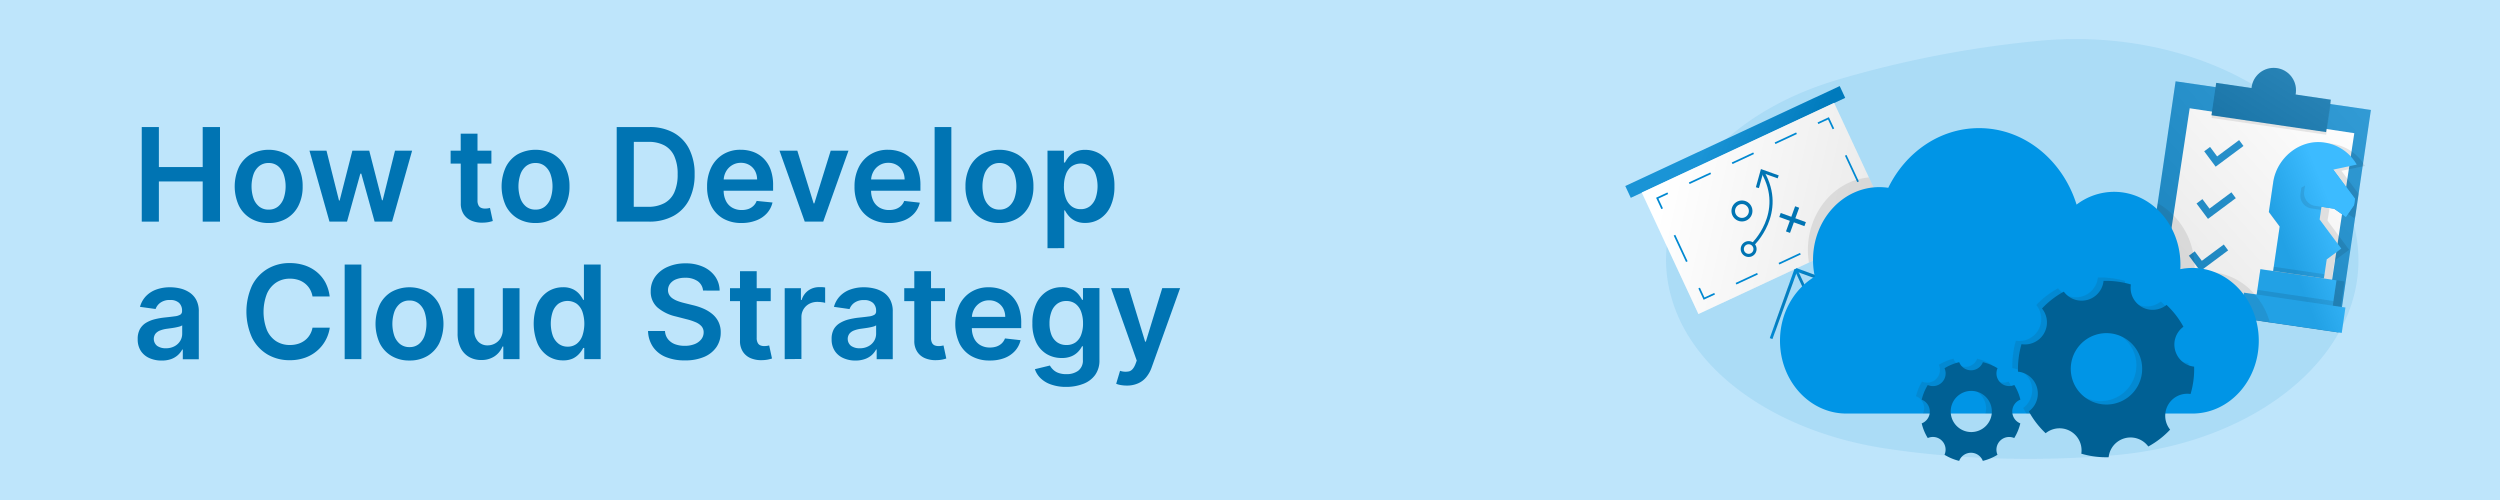<svg id="Layer_1" data-name="Layer 1" xmlns="http://www.w3.org/2000/svg" xmlns:xlink="http://www.w3.org/1999/xlink" width="1000" height="200" viewBox="0 0 1000 200"><defs><style>.cls-1{fill:#bee5fb;}.cls-2{fill:#0074b3;}.cls-10,.cls-3{fill:#0088d1;}.cls-11,.cls-12,.cls-14,.cls-15,.cls-16,.cls-3,.cls-6,.cls-7{opacity:0.1;}.cls-4{fill:#1a8ecf;}.cls-5{fill:#fff;}.cls-6{fill:url(#linear-gradient);}.cls-8{fill:#26b3ff;}.cls-17,.cls-18,.cls-19,.cls-20,.cls-21,.cls-22,.cls-9{fill:none;}.cls-11{fill:url(#linear-gradient-2);}.cls-12{fill:#231f20;}.cls-13{fill:#177db5;}.cls-14{fill:url(#linear-gradient-3);}.cls-15{fill:url(#linear-gradient-4);}.cls-16{fill:url(#linear-gradient-5);}.cls-17,.cls-18,.cls-19{stroke:#0088d1;stroke-width:0.7px;}.cls-17,.cls-18,.cls-19,.cls-20,.cls-21,.cls-22{stroke-miterlimit:10;}.cls-18{stroke-dasharray:11.67 11.67;}.cls-19{stroke-dasharray:9.47 9.47;}.cls-20,.cls-21,.cls-22{stroke:#0074b3;}.cls-20{stroke-width:1.43px;}.cls-21{stroke-width:1.72px;}.cls-22{stroke-width:1.26px;}.cls-23{fill:#0095e6;}.cls-24{fill:#006094;}</style><linearGradient id="linear-gradient" x1="943.45" y1="46.29" x2="851.11" y2="129.02" gradientUnits="userSpaceOnUse"><stop offset="0" stop-color="#fff"/><stop offset="1"/></linearGradient><linearGradient id="linear-gradient-2" x1="936.24" y1="92.67" x2="914.96" y2="101.14" xlink:href="#linear-gradient"/><linearGradient id="linear-gradient-3" x1="926.05" y1="15.32" x2="893.1" y2="67.15" xlink:href="#linear-gradient"/><linearGradient id="linear-gradient-4" x1="685.07" y1="53" x2="720.77" y2="67.76" gradientTransform="translate(88.97 -287.96) rotate(24.99)" xlink:href="#linear-gradient"/><linearGradient id="linear-gradient-5" x1="667.49" y1="74.73" x2="770.7" y2="97.62" xlink:href="#linear-gradient"/></defs><rect class="cls-1" width="1000" height="200"/><path class="cls-2" d="M56.7,88.65V50.82h6.85v16H81.08v-16H88V88.65H81.08V72.58H63.55V88.65Z"/><path class="cls-2" d="M107.47,89.2a13.71,13.71,0,0,1-7.2-1.83,12.34,12.34,0,0,1-4.72-5.11,18.56,18.56,0,0,1,0-15.39,12.33,12.33,0,0,1,4.72-5.13,15.08,15.08,0,0,1,14.4,0,12.27,12.27,0,0,1,4.72,5.13,16.79,16.79,0,0,1,1.67,7.7,16.69,16.69,0,0,1-1.67,7.69,12.28,12.28,0,0,1-4.72,5.11A13.71,13.71,0,0,1,107.47,89.2Zm0-5.36a5.74,5.74,0,0,0,3.77-1.24,7.47,7.47,0,0,0,2.26-3.35,15.13,15.13,0,0,0,0-9.41,7.48,7.48,0,0,0-2.26-3.37,5.7,5.7,0,0,0-3.77-1.26,5.79,5.79,0,0,0-3.83,1.26,7.44,7.44,0,0,0-2.28,3.37,15.33,15.33,0,0,0,0,9.41,7.43,7.43,0,0,0,2.28,3.35A5.84,5.84,0,0,0,107.51,83.84Z"/><path class="cls-2" d="M131.79,88.65l-8-28.37h6.81l5,19.94h.26l5.09-19.94h6.75l5.09,19.83h.28L158,60.28h6.84l-8,28.37h-7l-5.32-19.17h-.39l-5.32,19.17Z"/><path class="cls-2" d="M196.56,60.28v5.17H180.25V60.28Zm-12.28-6.8H191V80.11a4.09,4.09,0,0,0,.42,2.06,2.1,2.1,0,0,0,1.1,1,4.06,4.06,0,0,0,1.51.26,6.92,6.92,0,0,0,1.16-.09c.35-.06.62-.12.8-.17l1.13,5.23c-.36.12-.87.26-1.53.41a13,13,0,0,1-2.41.25,10.78,10.78,0,0,1-4.52-.76,6.9,6.9,0,0,1-3.19-2.62,7.77,7.77,0,0,1-1.15-4.43Z"/><path class="cls-2" d="M214.23,89.2a13.71,13.71,0,0,1-7.2-1.83,12.41,12.41,0,0,1-4.72-5.11,18.56,18.56,0,0,1,0-15.39A12.4,12.4,0,0,1,207,61.74a15.1,15.1,0,0,1,14.41,0,12.31,12.31,0,0,1,4.71,5.13,16.8,16.8,0,0,1,1.68,7.7,16.69,16.69,0,0,1-1.68,7.69,12.32,12.32,0,0,1-4.71,5.11A13.77,13.77,0,0,1,214.23,89.2Zm0-5.36A5.74,5.74,0,0,0,218,82.6a7.47,7.47,0,0,0,2.26-3.35,15.13,15.13,0,0,0,0-9.41A7.48,7.48,0,0,0,218,66.47a5.7,5.7,0,0,0-3.77-1.26,5.79,5.79,0,0,0-3.83,1.26,7.42,7.42,0,0,0-2.27,3.37,15.13,15.13,0,0,0,0,9.41,7.41,7.41,0,0,0,2.27,3.35A5.84,5.84,0,0,0,214.27,83.84Z"/><path class="cls-2" d="M259.5,88.65H246.68V50.82h13.08a19.54,19.54,0,0,1,9.68,2.27,15.2,15.2,0,0,1,6.23,6.49,21.75,21.75,0,0,1,2.18,10.12,22.08,22.08,0,0,1-2.18,10.16,15.31,15.31,0,0,1-6.3,6.52A20.16,20.16,0,0,1,259.5,88.65Zm-6-5.93h5.64a13.53,13.53,0,0,0,6.59-1.45,9.18,9.18,0,0,0,4-4.34,17.26,17.26,0,0,0,1.33-7.23,17.07,17.07,0,0,0-1.33-7.21,9.18,9.18,0,0,0-3.93-4.31,13.21,13.21,0,0,0-6.43-1.43h-5.84Z"/><path class="cls-2" d="M296.62,89.2a14.46,14.46,0,0,1-7.36-1.78,12,12,0,0,1-4.76-5.06,16.88,16.88,0,0,1-1.66-7.73,16.91,16.91,0,0,1,1.67-7.69,12.62,12.62,0,0,1,4.68-5.17,13.21,13.21,0,0,1,7.08-1.86,14.6,14.6,0,0,1,5,.84,11.43,11.43,0,0,1,4.13,2.6,12.09,12.09,0,0,1,2.84,4.46,18,18,0,0,1,1,6.43v2.05H286v-4.5h16.84a7.22,7.22,0,0,0-.83-3.43A6.06,6.06,0,0,0,299.73,66a6.43,6.43,0,0,0-3.37-.87,6.53,6.53,0,0,0-3.6,1,6.78,6.78,0,0,0-2.41,2.58,7.45,7.45,0,0,0-.88,3.5v3.93a9.06,9.06,0,0,0,.91,4.24,6.3,6.3,0,0,0,2.53,2.7,7.51,7.51,0,0,0,3.8.93,8.12,8.12,0,0,0,2.64-.41,5.82,5.82,0,0,0,2-1.23,5.06,5.06,0,0,0,1.31-2L309,81a9.7,9.7,0,0,1-2.24,4.31,10.85,10.85,0,0,1-4.22,2.84A15.81,15.81,0,0,1,296.62,89.2Z"/><path class="cls-2" d="M339.39,60.28l-10.1,28.37H321.9L311.8,60.28h7.13l6.52,21.07h.29l6.54-21.07Z"/><path class="cls-2" d="M355.59,89.2a14.46,14.46,0,0,1-7.36-1.78,11.94,11.94,0,0,1-4.76-5.06,16.88,16.88,0,0,1-1.66-7.73,16.91,16.91,0,0,1,1.67-7.69,12.55,12.55,0,0,1,4.68-5.17,13.21,13.21,0,0,1,7.08-1.86,14.5,14.5,0,0,1,4.95.84,11.38,11.38,0,0,1,4.14,2.6,12.09,12.09,0,0,1,2.84,4.46,18,18,0,0,1,1,6.43v2.05H345v-4.5h16.84a7.22,7.22,0,0,0-.83-3.43A6.06,6.06,0,0,0,358.7,66a6.43,6.43,0,0,0-3.37-.87,6.53,6.53,0,0,0-3.6,1,6.78,6.78,0,0,0-2.41,2.58,7.33,7.33,0,0,0-.88,3.5v3.93a9.19,9.19,0,0,0,.9,4.24,6.42,6.42,0,0,0,2.53,2.7,7.57,7.57,0,0,0,3.81.93,8.12,8.12,0,0,0,2.64-.41,5.82,5.82,0,0,0,2.05-1.23,5.06,5.06,0,0,0,1.31-2l6.24.7a9.7,9.7,0,0,1-2.24,4.31,10.85,10.85,0,0,1-4.22,2.84A15.81,15.81,0,0,1,355.59,89.2Z"/><path class="cls-2" d="M380.54,50.82V88.65h-6.69V50.82Z"/><path class="cls-2" d="M399.78,89.2a13.71,13.71,0,0,1-7.2-1.83,12.34,12.34,0,0,1-4.72-5.11,16.69,16.69,0,0,1-1.67-7.69,16.79,16.79,0,0,1,1.67-7.7,12.33,12.33,0,0,1,4.72-5.13,15.08,15.08,0,0,1,14.4,0,12.33,12.33,0,0,1,4.72,5.13,16.79,16.79,0,0,1,1.67,7.7,16.69,16.69,0,0,1-1.67,7.69A12.34,12.34,0,0,1,407,87.37,13.71,13.71,0,0,1,399.78,89.2Zm0-5.36a5.7,5.7,0,0,0,3.76-1.24,7.49,7.49,0,0,0,2.27-3.35,15.33,15.33,0,0,0,0-9.41,7.5,7.5,0,0,0-2.27-3.37,5.66,5.66,0,0,0-3.76-1.26A5.79,5.79,0,0,0,396,66.47a7.44,7.44,0,0,0-2.28,3.37,15.33,15.33,0,0,0,0,9.41A7.43,7.43,0,0,0,396,82.6,5.84,5.84,0,0,0,399.82,83.84Z"/><path class="cls-2" d="M419,99.28v-39h6.58V65H426a13,13,0,0,1,1.45-2.21,8,8,0,0,1,2.55-2,8.82,8.82,0,0,1,4.1-.84A11,11,0,0,1,440,61.58a11.54,11.54,0,0,1,4.21,4.93,18.45,18.45,0,0,1,1.56,8,18.62,18.62,0,0,1-1.53,7.94,11.64,11.64,0,0,1-4.18,5,10.76,10.76,0,0,1-6,1.72,8.94,8.94,0,0,1-4-.82,8.07,8.07,0,0,1-2.58-2,11.6,11.6,0,0,1-1.5-2.19h-.28v15.1Zm6.56-24.82a13.61,13.61,0,0,0,.78,4.82,7.21,7.21,0,0,0,2.28,3.23,5.69,5.69,0,0,0,3.61,1.15A5.81,5.81,0,0,0,436,82.47a7.31,7.31,0,0,0,2.26-3.27,14.91,14.91,0,0,0,0-9.43A7.13,7.13,0,0,0,436,66.56a6.53,6.53,0,0,0-7.37,0,6.86,6.86,0,0,0-2.26,3.16A13.31,13.31,0,0,0,425.58,74.46Z"/><path class="cls-2" d="M64.57,144.22a11.64,11.64,0,0,1-4.85-1,7.88,7.88,0,0,1-3.4-2.87,8.38,8.38,0,0,1-1.24-4.69,8,8,0,0,1,.88-4,7,7,0,0,1,2.42-2.52,12.85,12.85,0,0,1,3.47-1.43,29.92,29.92,0,0,1,4-.71c1.67-.17,3-.33,4-.47a5.86,5.86,0,0,0,2.26-.66,1.58,1.58,0,0,0,.71-1.42v-.11a4.16,4.16,0,0,0-1.24-3.23A5.06,5.06,0,0,0,68.06,120a6.32,6.32,0,0,0-3.89,1.07,5.32,5.32,0,0,0-1.93,2.53L56,122.74a10,10,0,0,1,2.44-4.33,10.74,10.74,0,0,1,4.15-2.62,15.94,15.94,0,0,1,5.43-.88,17.78,17.78,0,0,1,4.09.48A11.68,11.68,0,0,1,75.82,117a8.11,8.11,0,0,1,2.7,3,9.71,9.71,0,0,1,1,4.71v19H73.12v-3.9H72.9A8.33,8.33,0,0,1,71.19,142a8.17,8.17,0,0,1-2.75,1.64A11.06,11.06,0,0,1,64.57,144.22Zm1.74-4.91a7.17,7.17,0,0,0,3.49-.81,5.86,5.86,0,0,0,2.28-2.13,5.55,5.55,0,0,0,.8-2.9v-3.34a3.21,3.21,0,0,1-1.06.48c-.5.15-1.06.27-1.67.39s-1.23.21-1.83.29l-1.57.22a11.8,11.8,0,0,0-2.68.67,4.42,4.42,0,0,0-1.86,1.28,3.56,3.56,0,0,0,.66,4.9A5.87,5.87,0,0,0,66.31,139.31Z"/><path class="cls-2" d="M131.87,118.58H125a8.71,8.71,0,0,0-1.09-3,8.23,8.23,0,0,0-2-2.25,8.33,8.33,0,0,0-2.68-1.39,10.67,10.67,0,0,0-3.24-.47A9.83,9.83,0,0,0,110.5,113a10.27,10.27,0,0,0-3.73,4.5,20.18,20.18,0,0,0,0,14.54,10.08,10.08,0,0,0,3.73,4.47A10,10,0,0,0,116,138a10.91,10.91,0,0,0,3.18-.45,8.64,8.64,0,0,0,2.68-1.34,7.76,7.76,0,0,0,2-2.18,8.26,8.26,0,0,0,1.14-2.95l6.91,0a15,15,0,0,1-9.87,12,17.85,17.85,0,0,1-6.14,1,17.29,17.29,0,0,1-8.91-2.3,16.13,16.13,0,0,1-6.16-6.67,25.29,25.29,0,0,1,0-20.92,16.21,16.21,0,0,1,6.19-6.65,17.13,17.13,0,0,1,8.87-2.31,18.85,18.85,0,0,1,5.87.88,15.16,15.16,0,0,1,4.84,2.6,14.31,14.31,0,0,1,3.5,4.17A16.07,16.07,0,0,1,131.87,118.58Z"/><path class="cls-2" d="M144.55,105.82v37.83h-6.68V105.82Z"/><path class="cls-2" d="M163.8,144.2a13.71,13.71,0,0,1-7.2-1.83,12.28,12.28,0,0,1-4.72-5.11,18.56,18.56,0,0,1,0-15.39,12.27,12.27,0,0,1,4.72-5.13,15.08,15.08,0,0,1,14.4,0,12.4,12.4,0,0,1,4.72,5.13,18.56,18.56,0,0,1,0,15.39,12.41,12.41,0,0,1-4.72,5.11A13.71,13.71,0,0,1,163.8,144.2Zm0-5.36a5.73,5.73,0,0,0,3.77-1.24,7.49,7.49,0,0,0,2.27-3.35,15.33,15.33,0,0,0,0-9.41,7.5,7.5,0,0,0-2.27-3.37,5.69,5.69,0,0,0-3.77-1.26,5.83,5.83,0,0,0-3.83,1.26,7.5,7.5,0,0,0-2.27,3.37,15.13,15.13,0,0,0,0,9.41A7.49,7.49,0,0,0,160,137.6,5.87,5.87,0,0,0,163.83,138.84Z"/><path class="cls-2" d="M201.12,131.72V115.28h6.69v28.37h-6.49V138.6H201a8.55,8.55,0,0,1-3.15,3.9A9.22,9.22,0,0,1,192.5,144a9.63,9.63,0,0,1-4.93-1.25,8.48,8.48,0,0,1-3.33-3.64,12.77,12.77,0,0,1-1.2-5.79V115.28h6.69v17a6.06,6.06,0,0,0,1.47,4.28,5.06,5.06,0,0,0,3.88,1.59,6.1,6.1,0,0,0,2.86-.72,5.89,5.89,0,0,0,2.29-2.15A6.73,6.73,0,0,0,201.12,131.72Z"/><path class="cls-2" d="M225.2,144.15a10.76,10.76,0,0,1-6-1.72,11.69,11.69,0,0,1-4.17-5,21.24,21.24,0,0,1,0-15.93,11.56,11.56,0,0,1,4.22-4.93,11,11,0,0,1,5.93-1.67,8.82,8.82,0,0,1,4.1.84,8,8,0,0,1,2.55,2,13.08,13.08,0,0,1,1.46,2.21h.28V105.82h6.7v37.83h-6.57v-4.47h-.41a11.14,11.14,0,0,1-1.5,2.19,8.07,8.07,0,0,1-2.58,2A9,9,0,0,1,225.2,144.15Zm1.87-5.49a5.76,5.76,0,0,0,3.62-1.15,7.12,7.12,0,0,0,2.27-3.23,15.25,15.25,0,0,0,0-9.6,6.92,6.92,0,0,0-2.25-3.16,6.54,6.54,0,0,0-7.38,0,7.07,7.07,0,0,0-2.26,3.21,15.1,15.1,0,0,0,0,9.43,7.27,7.27,0,0,0,2.28,3.27A5.78,5.78,0,0,0,227.07,138.66Z"/><path class="cls-2" d="M281.22,116.22a5.1,5.1,0,0,0-2.17-3.77,8.5,8.5,0,0,0-5-1.34,9.47,9.47,0,0,0-3.68.64,5.42,5.42,0,0,0-2.34,1.76,4.26,4.26,0,0,0-.83,2.53,3.8,3.8,0,0,0,.54,2,4.53,4.53,0,0,0,1.49,1.46,9.78,9.78,0,0,0,2.08,1q1.15.41,2.31.69l3.55.88a24.33,24.33,0,0,1,4.13,1.35,14.91,14.91,0,0,1,3.56,2.14,9.48,9.48,0,0,1,2.5,3.12,9.35,9.35,0,0,1,.93,4.29,10.23,10.23,0,0,1-1.7,5.84,11.26,11.26,0,0,1-4.91,3.94,19.11,19.11,0,0,1-7.74,1.41,19.63,19.63,0,0,1-7.66-1.37,11.32,11.32,0,0,1-5.06-4,11.77,11.77,0,0,1-2-6.39H266a5.68,5.68,0,0,0,1.21,3.29,6.53,6.53,0,0,0,2.8,2,11,11,0,0,0,3.87.64,10.58,10.58,0,0,0,3.93-.67,6.34,6.34,0,0,0,2.65-1.88,4.5,4.5,0,0,0,1-2.84,3.64,3.64,0,0,0-.86-2.44,6.54,6.54,0,0,0-2.38-1.63,23.08,23.08,0,0,0-3.55-1.17l-4.3-1.11A17.16,17.16,0,0,1,263,123a8.33,8.33,0,0,1-2.71-6.51,9.71,9.71,0,0,1,1.82-5.85,11.93,11.93,0,0,1,5-3.91,17.32,17.32,0,0,1,7.11-1.39,16.75,16.75,0,0,1,7.06,1.39,11.65,11.65,0,0,1,4.78,3.86,10,10,0,0,1,1.79,5.66Z"/><path class="cls-2" d="M308.29,115.28v5.17H292v-5.17ZM296,108.48h6.68v26.63a4.09,4.09,0,0,0,.42,2.06,2.1,2.1,0,0,0,1.1,1,4.06,4.06,0,0,0,1.51.26,6.92,6.92,0,0,0,1.16-.09c.35-.06.62-.12.8-.17l1.13,5.23c-.36.12-.87.26-1.53.41a13,13,0,0,1-2.41.25,10.78,10.78,0,0,1-4.52-.76,6.9,6.9,0,0,1-3.19-2.62,7.77,7.77,0,0,1-1.15-4.43Z"/><path class="cls-2" d="M313.88,143.65V115.28h6.49V120h.29a7.16,7.16,0,0,1,2.67-3.8,7.34,7.34,0,0,1,4.33-1.34c.37,0,.79,0,1.25,0a9.26,9.26,0,0,1,1.15.14v6.15a7.14,7.14,0,0,0-1.34-.27,13.46,13.46,0,0,0-1.76-.12,6.82,6.82,0,0,0-3.28.78,6,6,0,0,0-2.28,2.17,6.15,6.15,0,0,0-.83,3.2v16.68Z"/><path class="cls-2" d="M342.14,144.22a11.64,11.64,0,0,1-4.85-1,7.8,7.8,0,0,1-3.39-2.87,8.31,8.31,0,0,1-1.25-4.69,7.88,7.88,0,0,1,.89-4A6.86,6.86,0,0,1,336,129.2a12.85,12.85,0,0,1,3.47-1.43,29.79,29.79,0,0,1,4-.71c1.66-.17,3-.33,4-.47a5.86,5.86,0,0,0,2.26-.66,1.56,1.56,0,0,0,.71-1.42v-.11a4.19,4.19,0,0,0-1.23-3.23,5.1,5.1,0,0,0-3.57-1.14,6.32,6.32,0,0,0-3.89,1.07,5.32,5.32,0,0,0-1.93,2.53l-6.24-.89a10,10,0,0,1,2.44-4.33,10.7,10.7,0,0,1,4.16-2.62,15.84,15.84,0,0,1,5.42-.88,17.78,17.78,0,0,1,4.09.48,11.68,11.68,0,0,1,3.71,1.58,8.11,8.11,0,0,1,2.7,3,9.71,9.71,0,0,1,1,4.71v19h-6.43v-3.9h-.22a8.33,8.33,0,0,1-1.71,2.21A8.17,8.17,0,0,1,346,143.6,11.06,11.06,0,0,1,342.14,144.22Zm1.74-4.91a7.17,7.17,0,0,0,3.49-.81,5.86,5.86,0,0,0,2.28-2.13,5.55,5.55,0,0,0,.8-2.9v-3.34a3.21,3.21,0,0,1-1.06.48c-.5.15-1.06.27-1.67.39s-1.23.21-1.83.29l-1.57.22a11.8,11.8,0,0,0-2.68.67,4.42,4.42,0,0,0-1.86,1.28,3.56,3.56,0,0,0,.66,4.9A5.87,5.87,0,0,0,343.88,139.31Z"/><path class="cls-2" d="M378,115.28v5.17h-16.3v-5.17Zm-12.28-6.8h6.69v26.63a4.21,4.21,0,0,0,.41,2.06,2.14,2.14,0,0,0,1.1,1,4.11,4.11,0,0,0,1.52.26,6.79,6.79,0,0,0,1.15-.09c.35-.06.62-.12.81-.17l1.12,5.23c-.36.12-.86.26-1.52.41a13,13,0,0,1-2.41.25,10.8,10.8,0,0,1-4.53-.76,6.88,6.88,0,0,1-3.18-2.62,7.77,7.77,0,0,1-1.16-4.43Z"/><path class="cls-2" d="M395.88,144.2a14.48,14.48,0,0,1-7.36-1.78,12,12,0,0,1-4.75-5.06,18.68,18.68,0,0,1,0-15.42,12.48,12.48,0,0,1,4.68-5.17,13.15,13.15,0,0,1,7.07-1.86,14.55,14.55,0,0,1,5,.84,11.38,11.38,0,0,1,4.14,2.6,12.07,12.07,0,0,1,2.83,4.46,17.94,17.94,0,0,1,1,6.43v2H385.25v-4.5h16.84a7.22,7.22,0,0,0-.83-3.43A6.16,6.16,0,0,0,399,121a6.41,6.41,0,0,0-3.37-.87,6.57,6.57,0,0,0-3.6,1,6.94,6.94,0,0,0-2.41,2.58,7.44,7.44,0,0,0-.87,3.5v3.93a9.19,9.19,0,0,0,.9,4.24,6.36,6.36,0,0,0,2.53,2.7,7.51,7.51,0,0,0,3.8.93,8.14,8.14,0,0,0,2.65-.41,5.91,5.91,0,0,0,2.05-1.23,5.28,5.28,0,0,0,1.31-2l6.24.7a9.7,9.7,0,0,1-2.24,4.31,10.93,10.93,0,0,1-4.22,2.84A15.86,15.86,0,0,1,395.88,144.2Z"/><path class="cls-2" d="M426.48,154.76a17.75,17.75,0,0,1-6.18-1,11.11,11.11,0,0,1-4.16-2.56,8.88,8.88,0,0,1-2.18-3.53l6-1.46a7.11,7.11,0,0,0,1.19,1.56,5.91,5.91,0,0,0,2.09,1.35,8.86,8.86,0,0,0,3.33.54,7.75,7.75,0,0,0,4.71-1.36,5.09,5.09,0,0,0,1.87-4.42v-5.37h-.33a9.62,9.62,0,0,1-1.51,2.12,7.86,7.86,0,0,1-2.6,1.83,9.82,9.82,0,0,1-4.06.74,11.57,11.57,0,0,1-5.92-1.54,10.9,10.9,0,0,1-4.21-4.62,17,17,0,0,1-1.56-7.71,18,18,0,0,1,1.56-7.89,11.59,11.59,0,0,1,4.22-4.9,11,11,0,0,1,5.93-1.67,8.89,8.89,0,0,1,4.11.84,8.1,8.1,0,0,1,2.58,2,12,12,0,0,1,1.46,2.21h.37v-4.69h6.59v28.83a9.81,9.81,0,0,1-1.74,5.94,10.36,10.36,0,0,1-4.74,3.54A18.79,18.79,0,0,1,426.48,154.76Zm.06-16.76a6.2,6.2,0,0,0,3.62-1,6.38,6.38,0,0,0,2.27-3,12.49,12.49,0,0,0,.78-4.66,13.21,13.21,0,0,0-.77-4.69,6.87,6.87,0,0,0-2.25-3.13,5.93,5.93,0,0,0-3.65-1.11,5.87,5.87,0,0,0-3.73,1.16,7,7,0,0,0-2.25,3.18,12.92,12.92,0,0,0-.76,4.59,12.45,12.45,0,0,0,.76,4.56,6.66,6.66,0,0,0,2.28,3A6.23,6.23,0,0,0,426.54,138Z"/><path class="cls-2" d="M450.82,154.23a14.11,14.11,0,0,1-2.52-.21,8.29,8.29,0,0,1-1.83-.51l1.55-5.19a6.72,6.72,0,0,0,3.66.21c1-.28,1.81-1.2,2.45-2.76l.57-1.53-10.28-29h7.09l6.54,21.42h.29l6.56-21.42,7.14,0-11.39,31.76a12.66,12.66,0,0,1-2.11,3.82,8.6,8.6,0,0,1-3.2,2.47A10.91,10.91,0,0,1,450.82,154.23Z"/><path class="cls-3" d="M668.93,120.26c-.23-.74-.45-1.5-.65-2.25C658.69,82,687,46.2,734.7,32a426.85,426.85,0,0,1,81.79-15.76c57.33-5.12,110.64,22,122.17,62.13,1.37,4.78,2.57,9.63,3.56,14.46,8.95,43.72-34.77,84-96.66,89.28-31.39,2.71-64.41,1.52-92.19-2.85C711.53,172.7,678,149.94,668.93,120.26Z"/><polygon class="cls-4" points="948.36 43.98 945.25 65.22 945.06 66.49 943.43 77.61 942.14 86.38 936.79 122.81 936.79 122.81 935.3 132.95 907.94 128.94 899.33 127.67 896.1 127.19 857.18 121.48 863.07 81.33 870.24 32.52 886.24 34.86 886.38 34.88 900.63 36.98 917.69 39.48 932.08 41.59 932.23 41.62 948.36 43.98"/><rect class="cls-5" x="869.51" y="43.54" width="66.51" height="78.38" transform="matrix(0.99, 0.15, -0.15, 0.99, 21.59, -130.23)"/><polygon class="cls-4" points="886.26 66.67 881.68 60.52 884.03 58.77 886.86 62.57 895.64 56.04 897.39 58.39 886.26 66.67"/><polygon class="cls-4" points="883.19 87.55 878.61 81.4 880.97 79.65 883.79 83.45 892.57 76.92 894.32 79.27 883.19 87.55"/><polygon class="cls-4" points="880.13 108.43 875.55 102.28 877.9 100.53 880.73 104.33 889.51 97.8 891.26 100.15 880.13 108.43"/><polygon class="cls-6" points="948.36 43.98 945.25 65.22 945.06 66.49 943.43 77.61 942.14 86.38 936.79 122.81 936.79 122.81 935.3 132.95 907.94 128.94 899.33 127.67 896.1 127.19 857.18 121.48 863.07 81.33 870.24 32.52 886.24 34.86 886.38 34.88 900.63 36.98 917.69 39.48 932.08 41.59 932.23 41.62 948.36 43.98"/><path class="cls-7" d="M938.56,67.9l-2,.43,1.65,2.21,5.26,7.07-1.29,8.77-.6.86-.19-.14-2.2-1.54h0l-.5-.35L936.83,84l-.62-.09-2.56-.38h0l-1.85-.26-.17,1.19L931,88.26l3.8,5.11,4.86,6.54-5.82,4.32-1.12,7.6v0l1.85.27,3.22.48-1.22,8.32-.26,1.82.46.07L935.3,133l-27.36-4-8.61-1.26h0l.83-5.71.65-4.43,1,.14.89.13,3.22.47.27-1.82,1.23-8.32,1.85.26,3.22.48h0l.25-1.67,2.35-16.09-4.34-5.81,1.76-11.89c1.35-9.21,9.71-16.52,18.86-16.08.51,0,1,.07,1.53.14a17.92,17.92,0,0,1,12.38,7.76c.24.35.47.72.68,1.09l-.86.18Z"/><path class="cls-8" d="M942,79.5l-.38,2.56-3.26,4.7-.49-.36-4.21-2.94-5.08-.74-.74,5.07,8.66,11.64-5.82,4.33-1.12,7.6-20.3-3,2.61-17.75-4.33-5.82,1.74-11.89C910.67,63.2,919.9,55.6,929.63,57a17.86,17.86,0,0,1,13.06,8.84l-9.39,2Z"/><polyline class="cls-9" points="902.66 117.8 915.35 119.66 922.95 120.78 933.1 122.26"/><polygon class="cls-8" points="938.17 123.01 936.69 133.16 935.3 132.95 907.94 128.94 899.33 127.68 896.1 127.2 896.1 127.19 896.93 121.48 897.58 117.06 900.82 117.53 901.77 117.66 902.66 117.8 902.91 116.13 902.93 115.97 904.15 107.65 907.38 108.13 909.23 108.39 912.45 108.87 922.58 110.36 924.44 110.62 929.51 111.37 929.51 111.38 932.11 111.76 932.74 111.85 934.59 112.12 933.37 120.44 933.11 122.27 936.33 122.74 936.79 122.81 938.17 123.01"/><line class="cls-9" x1="927.79" y1="87.8" x2="928.54" y2="82.73"/><path class="cls-10" d="M911.83,90.64"/><path class="cls-7" d="M940.5,80.56l-.37,2.52-2.3,3.32-4.21-2.94-5.08-.74-.18,1.2-3.83-.56a5.13,5.13,0,0,1-4.33-5.78l.37-2.56,1.46-.8.15,0,9.66-5.25Z"/><path class="cls-8" d="M922.05,74l-.38,2.54A5.14,5.14,0,0,0,926,82.35l7.61,1.12,4.7,3.28,3.28-4.7.38-2.53-8.66-11.64Z"/><rect class="cls-7" x="902.63" y="118.19" width="30.76" height="1.85" transform="translate(27.03 -132.06) rotate(8.35)"/><rect class="cls-7" x="909.24" y="108.2" width="20.51" height="1.7" transform="translate(25.58 -132.38) rotate(8.35)"/><path class="cls-11" d="M937.7,73.77,942,79.5h0l-.37,2.54h0l-1.38,2-1.05,1.51-.83,1.2h0l-.13-.11-.06,0-.09-.06-2-1.4-2.42-1.69-1.85-.26-3.22-.48-.17,1.2-.57,3.86h0l6.54,8.79,2.12,2.84-2.84,2.12-3,2.21-1.12,7.6h0l2.6.38.63.09,1.85.27-1.22,8.32-.27,1.83,3.23.47.46.06,1.38.21-1.48,10.15L935.3,133l-27.36-4-8.61-1.26-3.23-.48h0l.83-5.71.65-4.43,3.23.48,1,.13.89.14.25-1.67,0-.16,1.22-8.32,3.23.48,1.85.26h0l2.61-17.75-4.34-5.81,1.75-11.9C910.66,63.2,919.9,55.6,929.64,57a14,14,0,0,1,1.69.33,17.69,17.69,0,0,1,8.13,4.4,18.09,18.09,0,0,1,3.23,4.11l-4,.86-5.43,1.18h0Z"/><path class="cls-12" d="M918.2,38.83c0-.15.07-.29.09-.45a8.9,8.9,0,1,0-17.62-2.58c0,.15,0,.3,0,.45l-14.13-2.07-1.91,13,45.85,6.73,1.9-13Z"/><rect class="cls-13" x="885.29" y="36.44" width="46.34" height="13.1" transform="translate(15.87 -131.47) rotate(8.35)"/><circle class="cls-13" cx="909.48" cy="36.06" r="8.91"/><path class="cls-14" d="M918.2,37.8c0-.15.07-.3.09-.45a8.9,8.9,0,0,0-17.62-2.59c0,.16,0,.31,0,.46l-14.13-2.07-1.91,13,45.85,6.73,1.9-13Z"/><rect class="cls-10" x="646.77" y="54.13" width="94.62" height="5.2" transform="translate(41.03 298.58) rotate(-24.99)"/><rect class="cls-15" x="646.77" y="54.13" width="94.62" height="5.2" transform="translate(41.03 298.58) rotate(-24.99)"/><polygon class="cls-5" points="756.3 89.76 723.56 105.03 679.37 125.62 656.71 77.02 733.64 41.15 747.55 70.98 756.3 89.76"/><polygon class="cls-16" points="756.3 89.76 723.56 105.03 679.37 125.62 656.71 77.02 733.64 41.15 747.55 70.98 756.3 89.76"/><polyline class="cls-17" points="685.84 117.48 681.62 119.44 679.66 115.22"/><line class="cls-18" x1="674.73" y1="104.65" x2="667.33" y2="88.78"/><polyline class="cls-17" points="664.86 83.49 662.9 79.27 667.11 77.3"/><line class="cls-19" x1="675.69" y1="73.3" x2="722.89" y2="51.3"/><polyline class="cls-17" points="727.18 49.3 731.39 47.34 733.36 51.55"/><line class="cls-18" x1="738.29" y1="62.13" x2="745.69" y2="78"/><polyline class="cls-17" points="748.16 83.29 750.12 87.51 745.9 89.48"/><line class="cls-19" x1="737.32" y1="93.48" x2="690.13" y2="115.48"/><polygon class="cls-10" points="726.2 123.31 725.18 123.78 718.97 110.46 718.5 109.46 718.03 108.44 717.72 107.77 718.74 107.29 719.05 107.95 719.52 108.98 719.83 109.64 726.2 123.31"/><polygon class="cls-10" points="746.1 117.45 745.7 118.51 720.28 109.25 719.52 108.98 718.77 108.7 718.03 108.44 718.39 107.87 718.74 107.29 721.48 108.3 746.1 117.45"/><polygon class="cls-10" points="719.05 107.95 718.77 108.7 718.5 109.46 717.64 111.82 709.95 132.93 708.97 135.63 707.91 135.24 710.11 129.09 715.13 115.04 717.72 107.77 718.39 107.87 719.05 107.95"/><circle class="cls-20" cx="696.78" cy="84.39" r="3.49"/><line class="cls-21" x1="712" y1="86" x2="722.06" y2="89.66"/><line class="cls-21" x1="718.86" y1="82.8" x2="715.2" y2="92.86"/><path class="cls-22" d="M700.92,98s13.62-12.75,4.15-29.19"/><polygon class="cls-2" points="711.49 70.16 711.06 71.34 705.22 69.26 703.57 75.24 702.35 74.9 704.37 67.62 711.49 70.16"/><circle class="cls-22" cx="699.46" cy="99.62" r="2.55"/><path class="cls-12" d="M717.64,111.82,710,132.93c0-.2,0-.4,0-.61a31.32,31.32,0,0,1,.17-3.23l5-14A27.22,27.22,0,0,1,717.64,111.82Z"/><path class="cls-12" d="M719.83,109.64l6.37,13.67-1,.48L719,110.46A11.1,11.1,0,0,1,719.83,109.64Z"/><path class="cls-12" d="M721.47,108.3l24.62,9.15-.39,1.06-25.42-9.26C720.67,108.93,721.06,108.61,721.47,108.3Z"/><path class="cls-12" d="M723.56,105a30.91,30.91,0,0,1-.4-5V100c0-13.48,8.35-24.81,19.67-28.13a24,24,0,0,1,4.72-.89l8.75,18.78Z"/><path class="cls-12" d="M907.94,128.94l-8.61-1.26-3.23-.48h0l-38.92-5.71,5.89-40.15a25.84,25.84,0,0,1,5.68,4.16A29.53,29.53,0,0,1,877.23,101a30.34,30.34,0,0,1,.59,4.29c0,.71.07,1.42.07,2.14s0,1.21-.06,1.81a24.43,24.43,0,0,1,4.86-.49,25.34,25.34,0,0,1,19.08,8.89s0,0,0,0a28.41,28.41,0,0,1,3.58,5A30.31,30.31,0,0,1,907.94,128.94Z"/><path class="cls-23" d="M903.51,136.3c0,16.08-11.88,29.12-26.54,29.12H738.54c-14.66,0-26.54-13-26.54-29.12,0-11.08,5.63-20.71,13.92-25.64a32.47,32.47,0,0,1-.71-6.68c0-16.09,11.88-29.13,26.54-29.13a24.41,24.41,0,0,1,3.55.27c6.94-14.21,20.61-23.87,36.33-23.87,18.08,0,33.45,12.8,39,30.59a24.83,24.83,0,0,1,15-5.11c14.66,0,26.54,13,26.54,29.12,0,.61,0,1.22-.06,1.82a24.43,24.43,0,0,1,4.86-.49C891.63,107.18,903.51,120.21,903.51,136.3Z"/><path id="Icon_ionic-ios-settings" data-name="Icon ionic-ios-settings" class="cls-12" d="M867.77,138.74a8.79,8.79,0,0,1,3.31-9.42,34.56,34.56,0,0,0-6.75-8.73,9.1,9.1,0,0,1-3.26,1.67,8.8,8.8,0,0,1-11-9.86A35.08,35.08,0,0,0,839.14,111a8.82,8.82,0,0,1-15.89,4.31A35.21,35.21,0,0,0,814.5,122,8.8,8.8,0,0,1,810,136.09a8.68,8.68,0,0,1-3.66.2,36.2,36.2,0,0,0-1.4,11,8.82,8.82,0,0,1,4.32,15.89c.42.78.89,1.54,1.37,2.29h53.23a8.78,8.78,0,0,1,3.25-7.39,8.89,8.89,0,0,1,6.86-1.86,35.2,35.2,0,0,0,1.43-10.94A8.87,8.87,0,0,1,867.77,138.74ZM844,159.94h0a14.28,14.28,0,1,1,10.05-17.51A14.28,14.28,0,0,1,844,159.94Z"/><path id="Icon_ionic-ios-settings-2" data-name="Icon ionic-ios-settings" class="cls-12" d="M805.87,158.48a20.47,20.47,0,0,0-2.43-5.86,5.09,5.09,0,0,1-6.71-6.7,19.86,19.86,0,0,0-5.85-2.43,5.09,5.09,0,0,1-9.49,0,20.08,20.08,0,0,0-5.86,2.43,5.09,5.09,0,0,1-2.56,6.7,5.21,5.21,0,0,1-2.08.44,5.05,5.05,0,0,1-2.06-.44,20.37,20.37,0,0,0-2.43,5.87,5.1,5.1,0,0,1,2.92,6.57c-.05.12-.1.24-.16.36h9.14a8.48,8.48,0,0,1-.3-2.21,8.23,8.23,0,0,1,16.45,0,8.48,8.48,0,0,1-.3,2.21h9a5.14,5.14,0,0,1-.5-2.2A5.07,5.07,0,0,1,805.87,158.48Z"/><path id="Icon_ionic-ios-settings-3" data-name="Icon ionic-ios-settings" class="cls-24" d="M870.06,140.12a8.79,8.79,0,0,1,3.31-9.42,34.78,34.78,0,0,0-6.75-8.74,8.82,8.82,0,0,1-14.07-4.51,8.92,8.92,0,0,1-.2-3.67,34.8,34.8,0,0,0-10.93-1.42,8.82,8.82,0,0,1-15.89,4.3,34.93,34.93,0,0,0-8.73,6.74,8.81,8.81,0,0,1-1.26,12.39,9,9,0,0,1-3.28,1.68,8.86,8.86,0,0,1-3.66.2,35.85,35.85,0,0,0-1.4,11,8.81,8.81,0,0,1,4.32,15.88,35.16,35.16,0,0,0,6.74,8.74,8.81,8.81,0,0,1,14.26,8.18,34.9,34.9,0,0,0,10.94,1.42,8.8,8.8,0,0,1,15.86-4.29,34.73,34.73,0,0,0,8.73-6.75,8.81,8.81,0,0,1,8.18-14.25,34.9,34.9,0,0,0,1.42-10.94A8.87,8.87,0,0,1,870.06,140.12Zm-23.75,21.2a14.28,14.28,0,1,1,10.06-17.52,14.27,14.27,0,0,1-10.06,17.52Z"/><path id="Icon_ionic-ios-settings-4" data-name="Icon ionic-ios-settings" class="cls-24" d="M804.9,164.6a5.09,5.09,0,0,1,3.26-4.74,20.28,20.28,0,0,0-2.44-5.87,5.07,5.07,0,0,1-6.7-6.69,19.81,19.81,0,0,0-5.86-2.43,5.08,5.08,0,0,1-9.48,0,20,20,0,0,0-5.87,2.43,5.07,5.07,0,0,1-6.7,6.7,20.53,20.53,0,0,0-2.43,5.87,5.08,5.08,0,0,1,0,9.48,19.76,19.76,0,0,0,2.43,5.87,5.07,5.07,0,0,1,6.69,6.69,20.28,20.28,0,0,0,5.87,2.44,5.07,5.07,0,0,1,9.46,0,20.28,20.28,0,0,0,5.87-2.44,5.08,5.08,0,0,1,6.69-6.69,20.16,20.16,0,0,0,2.44-5.87A5.1,5.1,0,0,1,804.9,164.6Zm-16.39,8.22a8.23,8.23,0,1,1,8.23-8.23,8.23,8.23,0,0,1-8.23,8.23Z"/></svg>